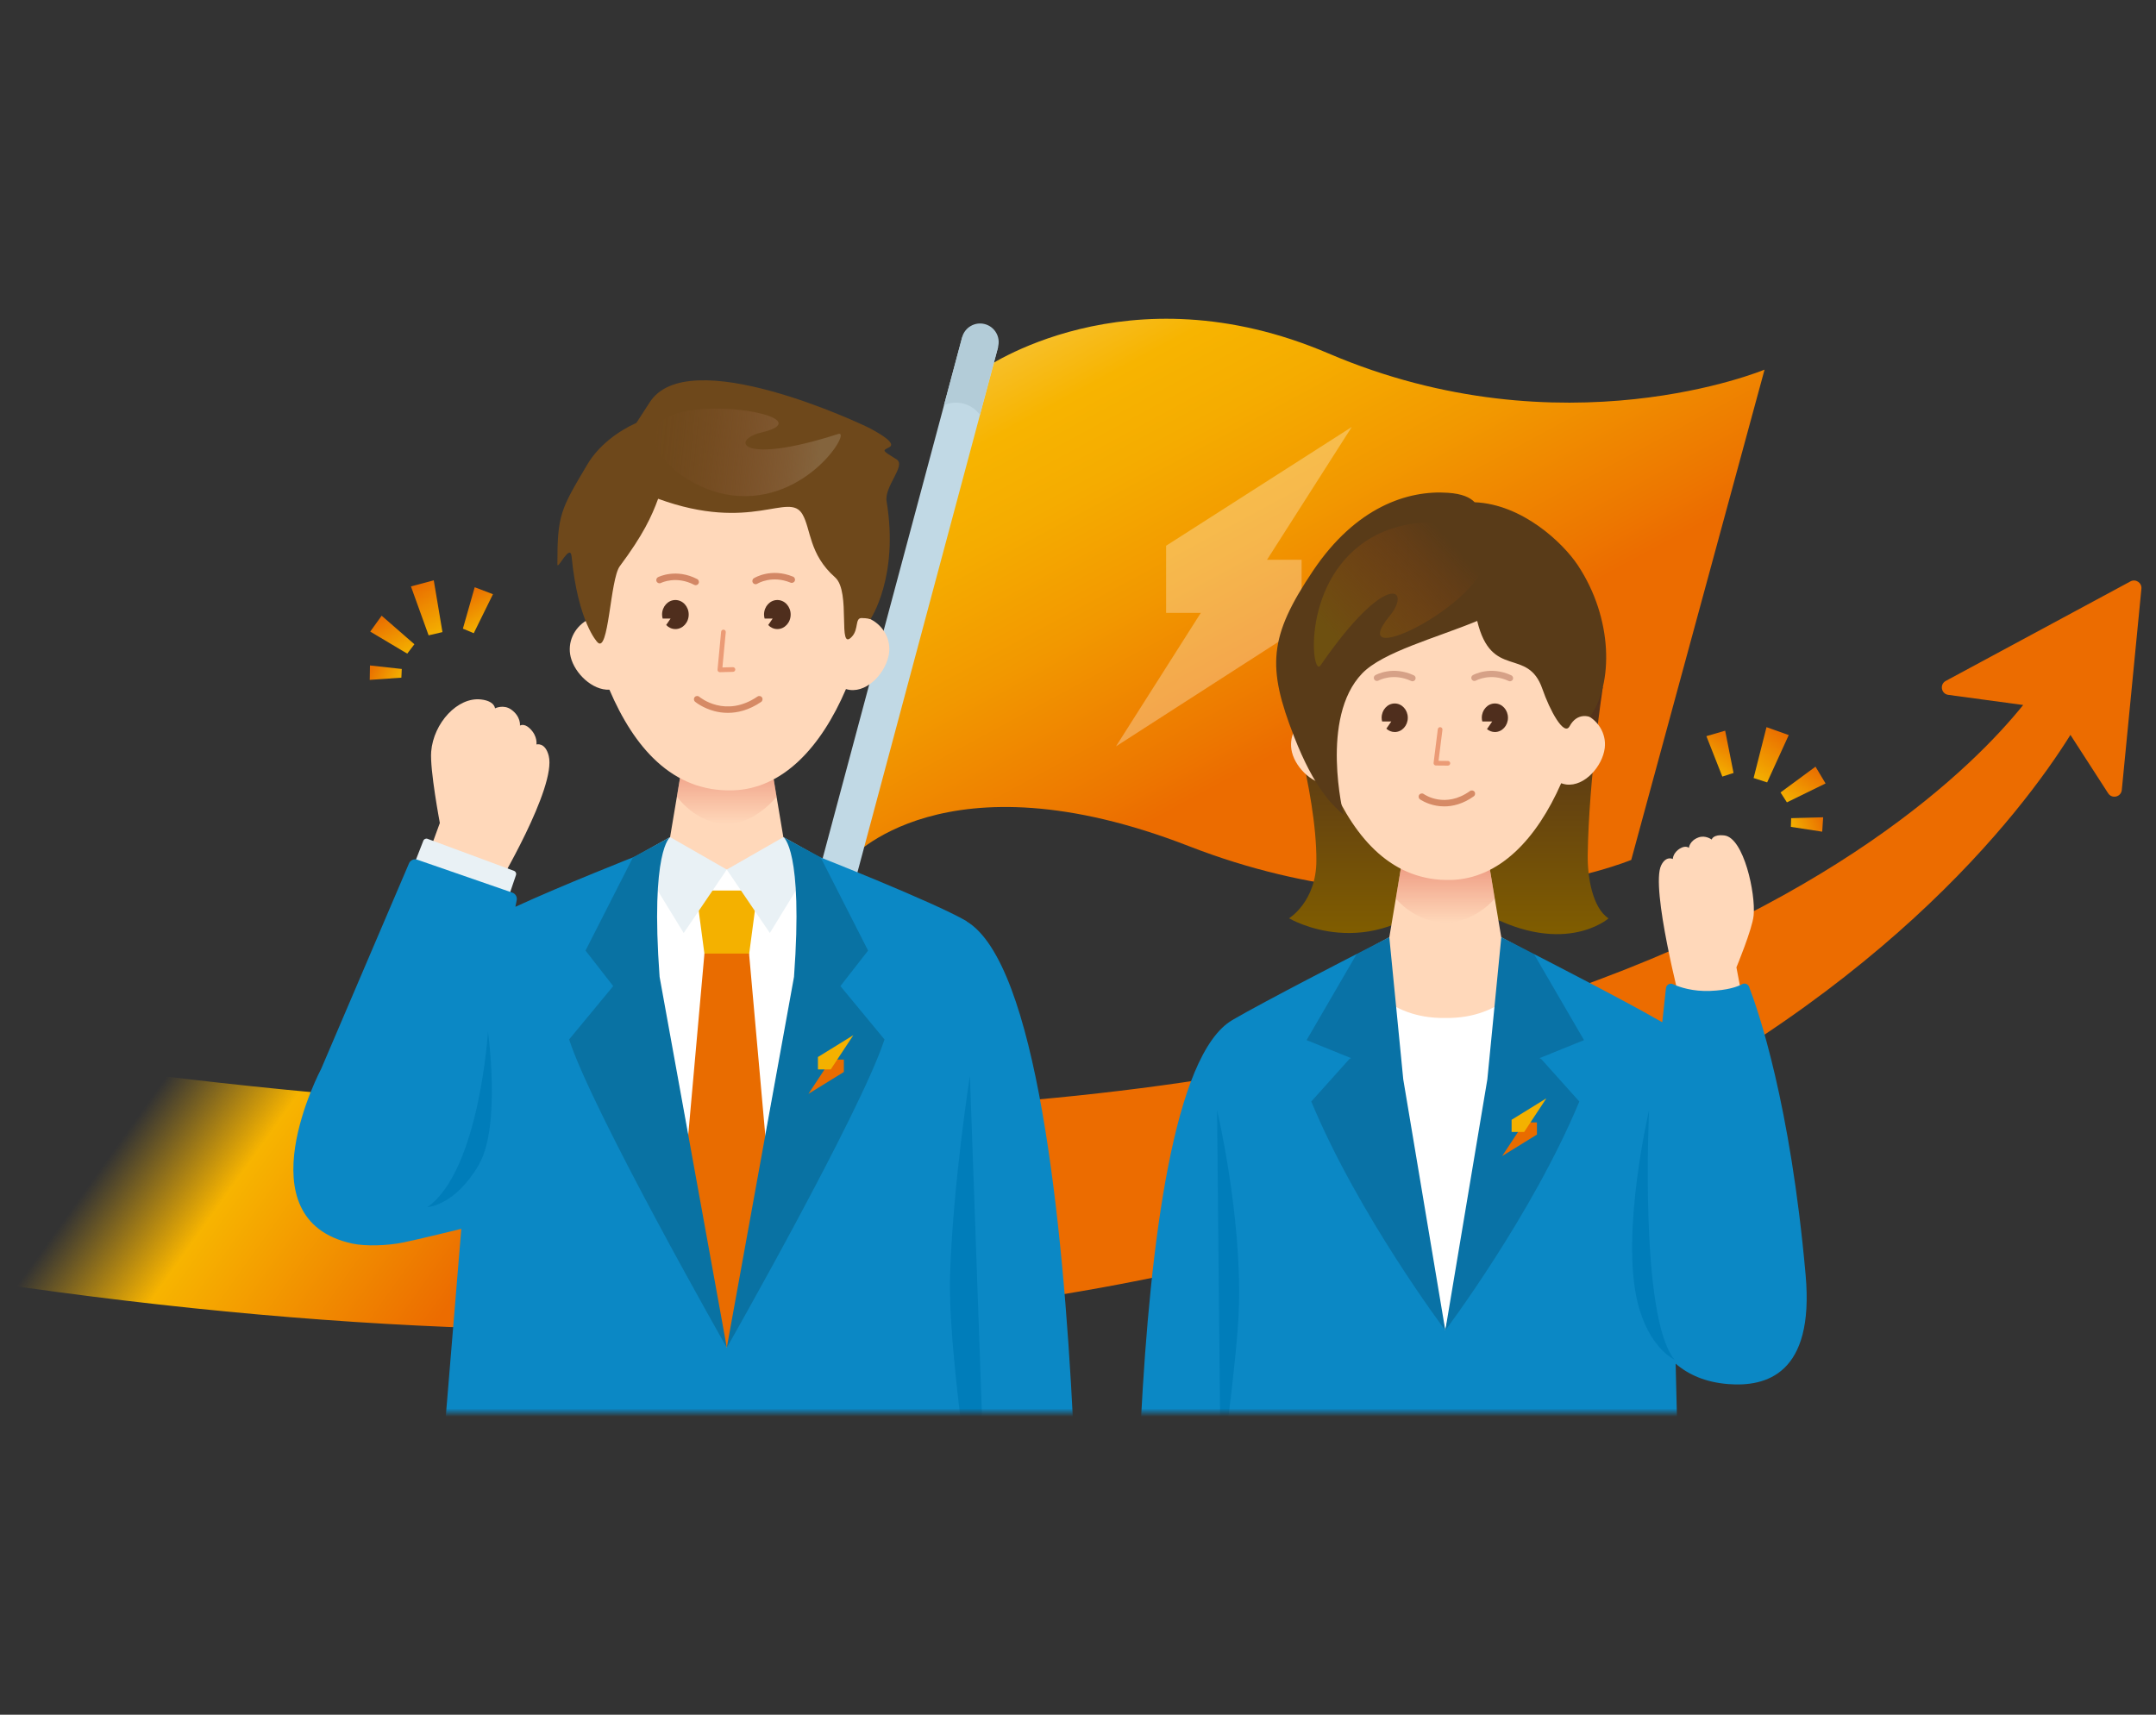 <svg width="264" height="210" viewBox="0 0 264 210" fill="none" xmlns="http://www.w3.org/2000/svg">
<rect x="0" y="0" width="264" height="210" fill="#333333" stroke="none"/>
<mask id="mask0_6811_4807" style="mask-type:luminance" maskUnits="userSpaceOnUse" x="1" y="38" width="263" height="135">
<path d="M263.731 38H1V173H263.731V38Z" fill="white"/>
</mask>
<g mask="url(#mask0_6811_4807)">
<path fill-rule="evenodd" clip-rule="evenodd" d="M238.256 83.393L260.872 71.204C261.515 70.858 262.284 71.372 262.214 72.099L259.812 96.75C259.728 97.609 258.609 97.879 258.139 97.153L253.522 90.002C241.749 108.857 181.496 185.549 -6.07 156.339V128.18C177.794 156.965 235.949 100.991 247.735 86.342L238.569 85.101C237.694 84.982 237.478 83.812 238.256 83.393Z" fill="url(#paint0_linear_6811_4807)"/>
<path d="M120.315 45.269C120.315 45.269 137.909 32.688 162.663 43.282C191.394 55.578 216.068 45.269 216.068 45.269L199.745 105.314C199.745 105.314 175.676 115.344 145.592 103.634C115.507 91.924 103.992 105.314 103.992 105.314L120.315 45.269Z" fill="url(#paint1_linear_6811_4807)"/>
<g opacity="0.3">
<path d="M151.171 68.555H159.38V76.775L136.648 91.41L151.171 68.555Z" fill="white"/>
<path d="M150.998 75.058H142.789V66.837L165.521 52.293L150.998 75.058Z" fill="white"/>
</g>
<path d="M81.469 177.055C81.143 178.273 81.864 179.524 83.08 179.851C84.295 180.177 85.545 179.455 85.871 178.238L81.469 177.055ZM117.821 41.312L81.469 177.055L85.871 178.238L122.223 42.495L117.821 41.312Z" fill="#C1D9E5"/>
<path d="M53.858 100.792C53.858 100.792 52.619 94.244 52.798 92.05C53.083 88.549 56.036 85.336 58.895 85.664C60.592 85.858 60.611 86.753 60.611 86.753C60.611 86.753 61.653 86.227 62.599 86.902C63.805 87.763 63.669 88.864 63.669 88.864C63.669 88.864 64.155 88.532 64.866 89.206C65.863 90.151 65.687 91.177 65.687 91.177C65.687 91.177 66.756 90.849 67.191 92.57C68.165 96.426 60.784 108.763 60.784 108.763L52.117 105.565L53.858 100.792Z" fill="#FFD8BA"/>
<path d="M49.258 109.573L51.837 102.964C51.917 102.759 52.146 102.656 52.352 102.732L62.942 106.656C63.147 106.732 63.254 106.958 63.184 107.166L60.887 113.915L49.258 109.573Z" fill="#E9F1F5"/>
<path d="M39.339 130.876L50.084 105.733C50.251 105.343 50.69 105.149 51.09 105.287L62.742 109.325C63.123 109.457 63.349 109.846 63.271 110.242C63.227 110.464 63.173 110.737 63.11 111.056C68.843 108.41 77.931 104.832 77.931 104.832H100.027C100.027 104.832 114.305 110.452 118.36 112.815L118.362 112.843C126.907 117.958 130.16 149.471 131.394 174.098H54.535L56.485 150.5C56.485 150.5 51.127 151.816 49.324 152.178C47.421 152.559 44.79 152.657 43.143 152.301C29.534 149.362 39.339 130.876 39.339 130.876Z" fill="#0B88C5"/>
<path d="M93.228 86.477H84.744L81.023 108.657H96.948L93.228 86.477Z" fill="#FFD8BA"/>
<path d="M93.235 86.477H84.751L82.891 97.567C82.891 97.567 85.225 100.906 88.995 100.906C92.524 100.906 95.095 97.567 95.095 97.567L93.235 86.477Z" fill="url(#paint2_linear_6811_4807)"/>
<path d="M88.994 106.493L77.945 104.832L88.994 165.057L100.041 104.832L88.994 106.493Z" fill="white"/>
<path d="M85.227 109.066L86.263 116.865H91.728L92.764 109.066H85.227Z" fill="#F4B100"/>
<path d="M91.722 116.785H86.257L83.133 151.771L88.99 165.06L94.846 151.771L91.722 116.785Z" fill="#E96C00"/>
<path d="M82.057 102.523L88.994 106.497L83.718 114.268L77.945 104.836L82.057 102.523Z" fill="#E9F1F5"/>
<path d="M95.928 102.523L88.992 106.497L94.267 114.268L100.04 104.836L95.928 102.523Z" fill="#E9F1F5"/>
<path d="M89.001 165.062L80.767 119.638C79.624 104.05 82.065 102.523 82.065 102.523L77.51 104.998L71.697 116.418L75.087 120.768L69.688 127.302C72.574 136.183 89.001 165.062 89.001 165.062Z" fill="#0972A3"/>
<path d="M88.992 165.062C88.992 165.062 105.419 136.183 108.305 127.302L102.906 120.768L106.296 116.418L100.483 104.998L95.928 102.523C95.928 102.523 98.369 104.05 97.225 119.638L88.992 165.062Z" fill="#0972A3"/>
<path d="M101.759 129.77H103.328V131.287L98.992 133.965L101.759 129.77Z" fill="#E96C00"/>
<path d="M101.724 130.973H100.156V129.455L104.492 126.777L101.724 130.973Z" fill="#F4B100"/>
<path d="M106.32 75.709C106.527 74.764 106.715 73.808 106.879 72.841C108.699 62.051 98.871 49.785 88.995 49.785C79.117 49.785 68.785 61.871 71.111 72.841C71.331 73.879 71.572 74.929 71.836 75.978C70.284 76.889 69.44 78.698 69.883 80.477C70.381 82.473 72.532 84.564 74.622 84.47C77.638 91.515 82.306 97.006 89.725 96.797C95.835 96.625 100.526 91.541 103.589 84.391C103.746 84.438 103.905 84.476 104.07 84.496C106.377 84.78 108.593 82.188 108.867 79.958C109.093 78.116 108.005 76.408 106.32 75.709Z" fill="#FFD8BA"/>
<path d="M109.785 56.261C107.914 55.108 108.083 55.198 108.895 54.772C109.69 54.356 108.246 53.379 106.584 52.488C105.52 51.919 84.141 41.835 79.514 49.341C79.069 50.063 78.485 50.896 77.929 51.788C75.652 52.818 73.307 54.549 71.917 56.888C68.621 62.437 68.25 63.068 68.25 69.114C68.25 69.908 69.825 66.438 69.994 68.174C70.778 76.201 73.132 78.627 73.132 78.627C74.555 80.265 74.686 70.959 75.897 69.338C78.739 65.531 79.799 63.245 80.588 61.084C92.068 65.286 96.593 60.142 98.256 62.979C99.314 64.786 99.038 67.871 102.258 70.712C104.259 72.478 102.48 79.977 104.326 77.962C105.164 77.047 104.672 75.69 105.5 75.694C106.193 75.697 106.586 75.828 106.586 75.828C106.586 75.828 110.101 70.647 108.562 61.389C108.261 59.572 110.986 57.002 109.785 56.261Z" fill="#6E481B"/>
<path d="M88.146 82.325C88.067 82.325 87.991 82.292 87.936 82.234C87.881 82.174 87.853 82.093 87.861 82.011L88.3 77.373C88.314 77.215 88.454 77.1 88.612 77.115C88.768 77.129 88.884 77.269 88.869 77.427L88.46 81.743L89.741 81.709C89.9 81.712 90.031 81.83 90.034 81.988C90.039 82.146 89.914 82.278 89.756 82.282L88.153 82.325C88.15 82.325 88.148 82.325 88.146 82.325Z" fill="#EB9B76"/>
<path d="M93.198 52.978C89.447 53.864 90.517 57.055 102.644 53.146C104.349 52.596 98.803 61.752 89.718 60.675C84.342 60.037 79.102 55.564 80.34 52.495C82.243 47.773 101.698 50.971 93.198 52.978Z" fill="url(#paint3_linear_6811_4807)"/>
<path d="M92.523 71.55C92.39 71.55 92.26 71.484 92.185 71.363C92.069 71.177 92.126 70.933 92.311 70.817C92.397 70.763 94.428 69.521 97.105 70.622C97.308 70.705 97.404 70.937 97.321 71.14C97.238 71.344 97.006 71.441 96.803 71.357C94.516 70.416 92.803 71.447 92.731 71.491C92.666 71.531 92.594 71.55 92.523 71.55Z" fill="#D38765"/>
<path d="M85.185 71.669C85.124 71.669 85.061 71.655 85.002 71.624C82.808 70.484 81.01 71.358 80.935 71.395C80.739 71.493 80.5 71.415 80.402 71.219C80.304 71.023 80.381 70.785 80.576 70.686C80.665 70.64 82.8 69.584 85.368 70.919C85.563 71.02 85.638 71.26 85.537 71.455C85.467 71.591 85.329 71.669 85.185 71.669Z" fill="#D38765"/>
<path d="M95.185 73.484C94.285 73.484 93.555 74.281 93.555 75.264C93.555 75.437 93.584 75.6 93.626 75.759H94.61L94.064 76.551C94.357 76.855 94.75 77.043 95.185 77.043C96.086 77.043 96.815 76.247 96.815 75.264C96.815 74.281 96.086 73.484 95.185 73.484Z" fill="#4F2E1D"/>
<path d="M82.701 73.484C81.8 73.484 81.07 74.281 81.07 75.264C81.07 75.437 81.1 75.6 81.142 75.759H82.112L81.572 76.544C81.865 76.852 82.262 77.043 82.701 77.043C83.601 77.043 84.331 76.247 84.331 75.264C84.331 74.281 83.601 73.484 82.701 73.484Z" fill="#4F2E1D"/>
<path d="M89.124 87.305C88.505 87.305 87.955 87.216 87.493 87.096C86.045 86.719 85.148 85.972 85.11 85.94C84.943 85.799 84.921 85.548 85.062 85.38C85.203 85.212 85.454 85.19 85.622 85.332C85.751 85.44 88.854 87.963 92.754 85.307C92.935 85.184 93.182 85.231 93.305 85.412C93.428 85.594 93.382 85.841 93.2 85.965C91.698 86.988 90.291 87.305 89.124 87.305Z" fill="#D68A65"/>
<path d="M52.344 147.841C58.709 143.31 59.753 126.348 59.753 126.348C59.753 126.348 61.377 137.924 58.628 142.657C55.714 147.674 52.344 147.841 52.344 147.841Z" fill="#007DBA"/>
<path d="M54.179 77.414L53.114 71.074L50.32 71.819L52.482 77.812L54.179 77.414Z" fill="url(#paint4_linear_6811_4807)"/>
<path d="M50.743 78.902L46.732 75.406L45.336 77.353L49.866 80.05L50.743 78.902Z" fill="url(#paint5_linear_6811_4807)"/>
<path d="M49.197 81.929L45.302 81.5L45.273 83.267L49.148 82.994L49.197 81.929Z" fill="url(#paint6_linear_6811_4807)"/>
<path d="M58.012 77.549L60.362 72.773L58.126 71.918L56.68 76.993L58.012 77.549Z" fill="url(#paint7_linear_6811_4807)"/>
<path d="M117.655 174.103C116.817 167.225 116.193 160.418 116.332 156.181C116.706 144.788 118.766 131.746 118.766 131.746L120.268 174.103H117.655Z" fill="#007DBA"/>
<path d="M212.624 118.472C212.624 118.472 214.564 113.799 214.73 112.124C214.997 109.452 213.522 102.597 211.148 102.319C209.739 102.154 209.596 102.821 209.596 102.821C209.596 102.821 208.823 102.236 207.957 102.569C206.853 102.992 206.807 103.841 206.807 103.841C206.807 103.841 206.459 103.504 205.784 103.878C204.838 104.403 204.835 105.203 204.835 105.203C204.835 105.203 204.012 104.762 203.413 105.97C202.072 108.678 205.853 123.171 205.853 123.171L213.362 122.362L212.624 118.472Z" fill="#FFD8BA"/>
<path d="M183.722 114.73H170.222L163.039 118.626L176.972 162.938L190.904 118.626L183.722 114.73Z" fill="#FFD8BA"/>
<path d="M205.353 174.018C205.3 171.589 205.242 169.252 205.181 167.011C206.755 168.363 208.844 169.291 211.609 169.51C216.227 169.875 222.173 168.328 221.101 156.193C219.241 135.156 215.275 123.709 214.172 120.853C214.042 120.516 213.65 120.36 213.332 120.531C212.732 120.854 211.557 121.272 209.422 121.359C207.295 121.445 205.704 120.918 204.837 120.529C204.464 120.362 204.039 120.613 203.994 121.019L203.542 125.2C203.241 125.018 203.06 124.929 203.06 124.929C199.077 122.608 187.825 116.836 187.825 116.836L176.974 132.886L166.124 116.836C166.124 116.836 154.872 122.608 150.889 124.929C150.889 124.929 150.887 124.942 150.885 124.961V124.937C143.73 129.147 140.826 152.249 139.703 174.018H205.353Z" fill="#0B88C5"/>
<path d="M194.415 104.675C194.552 95.361 196.265 84.152 196.265 84.152L157.188 84.25C157.188 84.25 161.228 96.79 161.19 105.432C161.167 110.448 157.843 112.463 157.843 112.463C157.843 112.463 167.651 118.307 176.973 108.97C176.973 108.97 179.713 110.617 180.732 111.231C191.214 117.56 196.964 112.475 196.964 112.475C194.996 111.184 194.374 107.416 194.415 104.675Z" fill="url(#paint8_linear_6811_4807)"/>
<path d="M181.14 98.758H172.81L169.156 120.547H184.794L181.14 98.758Z" fill="#FFD8BA"/>
<path d="M214.727 95.286L216.306 89.055L219.03 90.025L216.385 95.822L214.727 95.286Z" fill="url(#paint9_linear_6811_4807)"/>
<path d="M218.023 97.05L222.306 93.894L223.539 95.95L218.804 98.266L218.023 97.05Z" fill="url(#paint10_linear_6811_4807)"/>
<path d="M219.326 100.202L223.244 100.094L223.128 101.857L219.289 101.267L219.326 100.202Z" fill="url(#paint11_linear_6811_4807)"/>
<path d="M210.898 95.109L208.945 90.157L211.245 89.488L212.271 94.665L210.898 95.109Z" fill="url(#paint12_linear_6811_4807)"/>
<path d="M176.97 124.674C169.6 124.778 166.945 119.59 166.945 119.59L176.97 162.935L186.993 119.59C186.993 119.59 184.339 124.778 176.97 124.674Z" fill="white"/>
<path d="M181.137 98.758H172.807L170.914 110.047C170.914 110.047 173.215 112.948 176.972 112.999C180.729 112.948 183.03 110.047 183.03 110.047L181.137 98.758Z" fill="url(#paint13_linear_6811_4807)"/>
<path d="M193.915 87.416C194.152 86.371 194.364 85.309 194.544 84.236C196.334 73.636 186.679 61.586 176.976 61.586C167.273 61.586 157.123 73.458 159.407 84.236C159.648 85.37 159.914 86.517 160.208 87.664C158.629 88.542 157.758 90.35 158.201 92.131C158.704 94.146 160.922 96.264 163.028 96.046C165.995 102.779 170.542 107.97 177.693 107.769C183.599 107.603 188.155 102.768 191.166 95.923C191.367 95.995 191.571 96.053 191.786 96.079C194.052 96.358 196.23 93.812 196.498 91.621C196.724 89.783 195.616 88.082 193.915 87.416Z" fill="#FFD8BA"/>
<path d="M184.896 83.438C184.842 83.438 184.786 83.426 184.734 83.402C182.529 82.376 180.8 83.313 180.727 83.353C180.542 83.456 180.309 83.39 180.205 83.206C180.102 83.021 180.167 82.788 180.35 82.684C180.437 82.635 182.482 81.508 185.058 82.705C185.249 82.795 185.333 83.023 185.244 83.215C185.179 83.355 185.041 83.438 184.896 83.438Z" fill="#D6A187"/>
<path d="M172.959 83.437C172.904 83.437 172.85 83.426 172.798 83.401C170.591 82.376 168.862 83.313 168.79 83.353C168.605 83.456 168.372 83.39 168.268 83.206C168.165 83.022 168.229 82.788 168.414 82.684C168.499 82.636 170.545 81.508 173.12 82.705C173.313 82.794 173.396 83.023 173.306 83.215C173.242 83.355 173.103 83.437 172.959 83.437Z" fill="#D6A187"/>
<path d="M193.201 69.223C191.385 66.488 186.416 61.751 180.57 61.51C179.991 60.913 179.049 60.473 177.299 60.352C172.377 60.009 166.024 62.089 160.773 69.914C155.349 77.994 155.123 81.676 158.48 90.267C160.912 96.49 163.123 98.592 164.517 99.794C164.517 99.794 161.566 87.907 166.797 82.474C169.339 79.837 175.906 78.11 180.883 76.047C182.633 83.325 187.067 79.163 188.866 84.378C189.759 86.967 191.504 90.222 192.197 88.941C193.159 87.166 194.688 87.806 194.688 87.806C197.563 83.751 197.529 75.747 193.201 69.223Z" fill="#593B18"/>
<path d="M177.291 93.766H177.289L175.822 93.752C175.741 93.752 175.663 93.716 175.61 93.654C175.556 93.593 175.531 93.511 175.541 93.43L176.059 89.305C176.078 89.149 176.219 89.038 176.378 89.057C176.535 89.077 176.646 89.22 176.626 89.377L176.149 93.183L177.294 93.194C177.452 93.195 177.578 93.325 177.577 93.483C177.576 93.64 177.448 93.766 177.291 93.766Z" fill="#EB9B76"/>
<path d="M170.189 75.395C172.911 72.071 169.789 69.754 161.702 81.488C160.566 83.137 159.246 70.782 168.032 65.791C173.231 62.838 180.922 63.611 181.915 67.341C183.443 73.078 164.021 82.925 170.189 75.395Z" fill="url(#paint14_linear_6811_4807)"/>
<path d="M183.048 86.156C182.163 86.156 181.445 86.939 181.445 87.904C181.445 88.064 181.471 88.215 181.508 88.361H182.72L182.081 89.29C182.35 89.514 182.682 89.653 183.048 89.653C183.932 89.653 184.649 88.87 184.649 87.904C184.649 86.939 183.932 86.156 183.048 86.156Z" fill="#4F2E1D"/>
<path d="M170.782 86.156C169.897 86.156 169.18 86.939 169.18 87.904C169.18 88.064 169.206 88.215 169.243 88.361H170.363L169.758 89.239C170.036 89.493 170.39 89.653 170.782 89.653C171.666 89.653 172.383 88.87 172.383 87.904C172.383 86.939 171.666 86.156 170.782 86.156Z" fill="#4F2E1D"/>
<path d="M176.847 98.76C176.479 98.76 176.144 98.723 175.851 98.669C174.663 98.451 173.909 97.918 173.877 97.895C173.699 97.767 173.657 97.519 173.785 97.34C173.912 97.162 174.161 97.121 174.339 97.248C174.444 97.322 176.96 99.053 179.997 96.879C180.176 96.751 180.424 96.793 180.552 96.971C180.679 97.15 180.638 97.398 180.46 97.526C179.12 98.484 177.856 98.76 176.847 98.76Z" fill="#D68A65"/>
<path d="M205.043 166.518C200.701 161.251 201.925 135.969 201.925 135.969C201.925 135.969 198.441 150.87 200.505 159.444C201.864 165.087 205.043 166.518 205.043 166.518Z" fill="#007DBA"/>
<path d="M150.361 174.017C151.077 168.3 151.607 163.218 151.702 160.083C152.048 148.69 149.031 135.969 149.031 135.969L149.398 174.017H150.361Z" fill="#007DBA"/>
<path d="M160.565 134.904C166.32 148.778 176.976 162.935 176.976 162.935L171.827 132.184L170.118 114.773L166.125 116.834L159.992 127.384L165.441 129.594L165.23 129.699L160.565 134.904Z" fill="#0972A6"/>
<path d="M188.511 129.594L193.96 127.384L187.828 116.834L183.834 114.773L182.125 132.184L176.977 162.935C176.977 162.935 187.632 148.778 193.388 134.904L188.721 129.699L188.511 129.594Z" fill="#0972A6"/>
<path d="M186.656 137.461H188.197V138.952L183.938 141.582L186.656 137.461Z" fill="#E96C00"/>
<path d="M186.633 138.633H185.094V137.142L189.353 134.512L186.633 138.633Z" fill="#F4B100"/>
<path fill-rule="evenodd" clip-rule="evenodd" d="M122.21 42.49C122.536 41.272 121.814 40.021 120.598 39.695C119.382 39.37 118.133 40.092 117.808 41.31L115.586 49.623C116.279 49.313 117.081 49.22 117.886 49.409C118.771 49.617 119.502 50.129 119.988 50.804L122.21 42.49Z" fill="#B3CCD8"/>
</g>
<defs>
<linearGradient id="paint0_linear_6811_4807" x1="-3.948" y1="165.873" x2="32.186" y2="191.667" gradientUnits="userSpaceOnUse">
<stop stop-color="#F7B400" stop-opacity="0"/>
<stop offset="0.325" stop-color="#F7B400"/>
<stop offset="1" stop-color="#EC6C00"/>
</linearGradient>
<linearGradient id="paint1_linear_6811_4807" x1="144.341" y1="98.845" x2="113.606" y2="42.037" gradientUnits="userSpaceOnUse">
<stop stop-color="#EC6C00"/>
<stop offset="0.095" stop-color="#ED7800"/>
<stop offset="0.381" stop-color="#F29800"/>
<stop offset="0.62" stop-color="#F5AC00"/>
<stop offset="0.782" stop-color="#F7B400"/>
<stop offset="1" stop-color="#F7C745"/>
</linearGradient>
<linearGradient id="paint2_linear_6811_4807" x1="88.993" y1="100.906" x2="88.993" y2="86.477" gradientUnits="userSpaceOnUse">
<stop stop-color="#E8846C" stop-opacity="0"/>
<stop offset="0.688" stop-color="#E8846C"/>
</linearGradient>
<linearGradient id="paint3_linear_6811_4807" x1="100.413" y1="55.403" x2="80.156" y2="53.469" gradientUnits="userSpaceOnUse">
<stop stop-color="#84643D"/>
<stop offset="0.175" stop-color="#87613B" stop-opacity="0.749"/>
<stop offset="0.432" stop-color="#8B5E3A" stop-opacity="0.427"/>
<stop offset="0.665" stop-color="#8E5C38" stop-opacity="0.193"/>
<stop offset="0.862" stop-color="#905B38" stop-opacity="0.051"/>
<stop offset="1" stop-color="#915B38" stop-opacity="0"/>
</linearGradient>
<linearGradient id="paint4_linear_6811_4807" x1="54.336" y1="77.33" x2="51.153" y2="71.374" gradientUnits="userSpaceOnUse">
<stop stop-color="#F4B100"/>
<stop offset="1" stop-color="#E96C00"/>
</linearGradient>
<linearGradient id="paint5_linear_6811_4807" x1="49.241" y1="80.384" x2="46.615" y2="75.469" gradientUnits="userSpaceOnUse">
<stop stop-color="#F4B100"/>
<stop offset="1" stop-color="#E96C00"/>
</linearGradient>
<linearGradient id="paint6_linear_6811_4807" x1="48.91" y1="83.458" x2="45.257" y2="81.587" gradientUnits="userSpaceOnUse">
<stop stop-color="#F4B100"/>
<stop offset="1" stop-color="#E96C00"/>
</linearGradient>
<linearGradient id="paint7_linear_6811_4807" x1="59.514" y1="76.746" x2="57.199" y2="72.413" gradientUnits="userSpaceOnUse">
<stop stop-color="#F4B100"/>
<stop offset="1" stop-color="#E96C00"/>
</linearGradient>
<linearGradient id="paint8_linear_6811_4807" x1="177.076" y1="84.152" x2="177.076" y2="114.407" gradientUnits="userSpaceOnUse">
<stop stop-color="#4F2E1D"/>
<stop offset="1" stop-color="#805D00"/>
</linearGradient>
<linearGradient id="paint9_linear_6811_4807" x1="214.577" y1="95.19" x2="218.236" y2="89.514" gradientUnits="userSpaceOnUse">
<stop stop-color="#F4B100"/>
<stop offset="1" stop-color="#E96C00"/>
</linearGradient>
<linearGradient id="paint10_linear_6811_4807" x1="219.399" y1="98.65" x2="222.418" y2="93.967" gradientUnits="userSpaceOnUse">
<stop stop-color="#F4B100"/>
<stop offset="1" stop-color="#E96C00"/>
</linearGradient>
<linearGradient id="paint11_linear_6811_4807" x1="219.489" y1="101.75" x2="223.281" y2="100.184" gradientUnits="userSpaceOnUse">
<stop stop-color="#F4B100"/>
<stop offset="1" stop-color="#E96C00"/>
</linearGradient>
<linearGradient id="paint12_linear_6811_4807" x1="209.467" y1="94.187" x2="212.128" y2="90.058" gradientUnits="userSpaceOnUse">
<stop stop-color="#F4B100"/>
<stop offset="1" stop-color="#E96C00"/>
</linearGradient>
<linearGradient id="paint13_linear_6811_4807" x1="176.972" y1="112.999" x2="176.972" y2="98.758" gradientUnits="userSpaceOnUse">
<stop stop-color="#E8846C" stop-opacity="0"/>
<stop offset="0.688" stop-color="#E8846C"/>
</linearGradient>
<linearGradient id="paint14_linear_6811_4807" x1="164.085" y1="78.727" x2="177.551" y2="66.26" gradientUnits="userSpaceOnUse">
<stop stop-color="#6E5010"/>
<stop offset="1" stop-color="#914412" stop-opacity="0"/>
</linearGradient>
</defs>
</svg>
